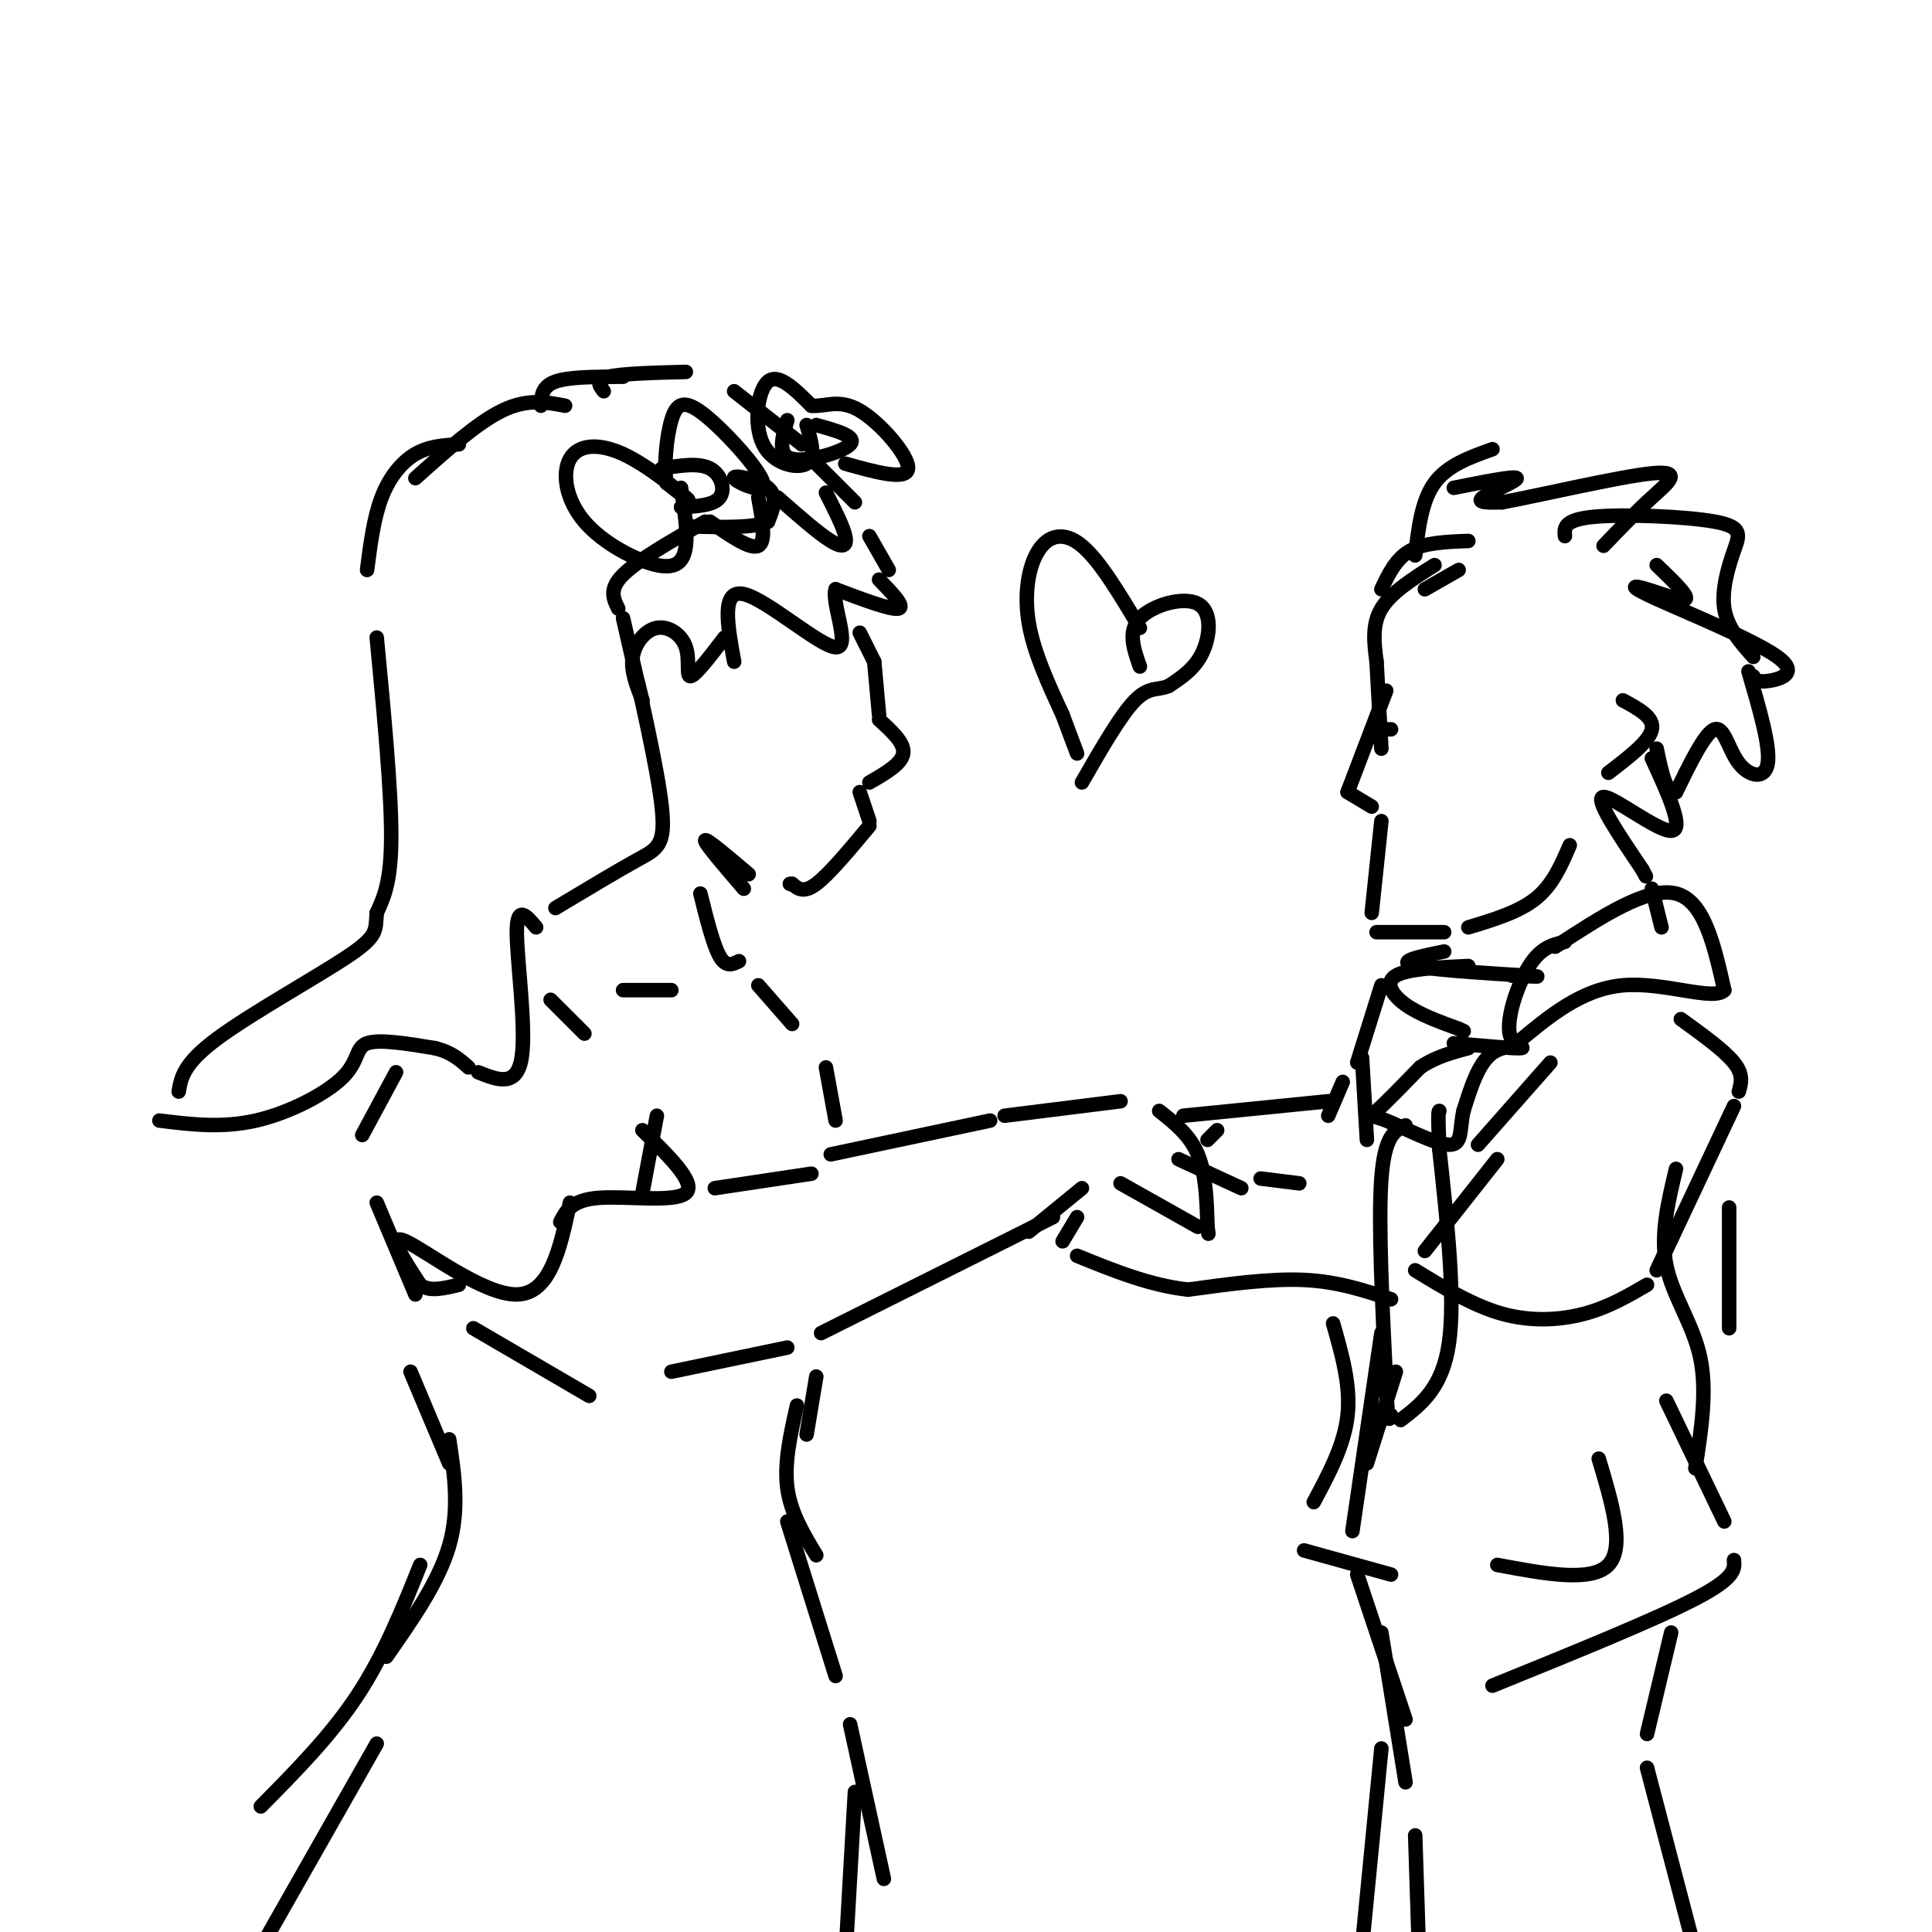 <svg viewBox='0 0 400 400' version='1.1' xmlns='http://www.w3.org/2000/svg' xmlns:xlink='http://www.w3.org/1999/xlink'><g fill='none' stroke='rgb(0,0,0)' stroke-width='3' stroke-linecap='round' stroke-linejoin='round'><path d='M125,81c-0.917,-1.167 -1.833,-2.333 1,-3c2.833,-0.667 9.417,-0.833 16,-1'/><path d='M152,81c0.000,0.000 14.000,11.000 14,11'/><path d='M129,78c-5.583,0.000 -11.167,0.000 -14,1c-2.833,1.000 -2.917,3.000 -3,5'/><path d='M117,84c-3.917,-0.750 -7.833,-1.500 -13,1c-5.167,2.500 -11.583,8.250 -18,14'/><path d='M95,92c-3.089,0.178 -6.178,0.356 -9,2c-2.822,1.644 -5.378,4.756 -7,9c-1.622,4.244 -2.311,9.622 -3,15'/><path d='M78,132c1.500,15.750 3.000,31.500 3,41c0.000,9.500 -1.500,12.750 -3,16'/><path d='M78,189c-0.310,3.631 0.417,4.708 -6,9c-6.417,4.292 -19.976,11.798 -27,17c-7.024,5.202 -7.512,8.101 -8,11'/><path d='M33,232c6.482,0.804 12.964,1.607 20,0c7.036,-1.607 14.625,-5.625 18,-9c3.375,-3.375 2.536,-6.107 5,-7c2.464,-0.893 8.232,0.054 14,1'/><path d='M90,217c3.500,0.833 5.250,2.417 7,4'/><path d='M99,222c4.000,1.600 8.000,3.200 9,-3c1.000,-6.200 -1.000,-20.200 -1,-26c0.000,-5.800 2.000,-3.400 4,-1'/><path d='M115,188c6.444,-3.867 12.889,-7.733 17,-10c4.111,-2.267 5.889,-2.933 5,-11c-0.889,-8.067 -4.444,-23.533 -8,-39'/><path d='M128,126c-1.000,-2.000 -2.000,-4.000 1,-7c3.000,-3.000 10.000,-7.000 17,-11'/><path d='M169,96c0.000,0.000 8.000,8.000 8,8'/><path d='M171,102c1.778,3.489 3.556,6.978 4,9c0.444,2.022 -0.444,2.578 -3,1c-2.556,-1.578 -6.778,-5.289 -11,-9'/><path d='M157,103c0.833,4.583 1.667,9.167 0,10c-1.667,0.833 -5.833,-2.083 -10,-5'/><path d='M169,88c4.267,1.178 8.533,2.356 7,4c-1.533,1.644 -8.867,3.756 -12,3c-3.133,-0.756 -2.067,-4.378 -1,-8'/><path d='M167,88c0.994,3.417 1.988,6.833 0,8c-1.988,1.167 -6.958,0.083 -9,-4c-2.042,-4.083 -1.155,-11.167 1,-13c2.155,-1.833 5.577,1.583 9,5'/><path d='M168,84c2.905,0.274 5.667,-1.542 10,1c4.333,2.542 10.238,9.440 10,12c-0.238,2.560 -6.619,0.780 -13,-1'/><path d='M137,97c3.822,-0.622 7.644,-1.244 10,0c2.356,1.244 3.244,4.356 2,6c-1.244,1.644 -4.622,1.822 -8,2'/><path d='M141,101c0.687,4.444 1.375,8.887 1,12c-0.375,3.113 -1.812,4.894 -6,4c-4.188,-0.894 -11.128,-4.463 -15,-9c-3.872,-4.537 -4.677,-10.041 -3,-13c1.677,-2.959 5.836,-3.374 11,-1c5.164,2.374 11.333,7.535 13,9c1.667,1.465 -1.166,-0.768 -4,-3'/><path d='M138,100c-0.588,-3.115 -0.058,-9.403 1,-13c1.058,-3.597 2.643,-4.502 7,-1c4.357,3.502 11.488,11.413 12,14c0.512,2.587 -5.593,-0.150 -6,-1c-0.407,-0.850 4.884,0.186 7,2c2.116,1.814 1.058,4.407 0,7'/><path d='M159,108c-2.667,1.333 -9.333,1.167 -16,1'/><path d='M180,111c0.000,0.000 4.000,7.000 4,7'/><path d='M182,120c2.750,2.833 5.500,5.667 4,6c-1.500,0.333 -7.250,-1.833 -13,-4'/><path d='M173,122c-0.905,2.917 3.333,12.208 0,12c-3.333,-0.208 -14.238,-9.917 -19,-11c-4.762,-1.083 -3.381,6.458 -2,14'/><path d='M150,132c-2.984,3.906 -5.968,7.812 -7,8c-1.032,0.188 -0.112,-3.341 -1,-6c-0.888,-2.659 -3.585,-4.447 -6,-4c-2.415,0.447 -4.547,3.128 -5,6c-0.453,2.872 0.774,5.936 2,9'/><path d='M133,145c0.167,0.833 -0.417,-1.583 -1,-4'/><path d='M178,131c0.000,0.000 3.000,6.000 3,6'/><path d='M181,137c0.000,0.000 1.000,11.000 1,11'/><path d='M182,149c2.667,2.417 5.333,4.833 5,7c-0.333,2.167 -3.667,4.083 -7,6'/><path d='M178,164c0.000,0.000 2.000,6.000 2,6'/><path d='M180,171c-4.167,5.000 -8.333,10.000 -11,12c-2.667,2.000 -3.833,1.000 -5,0'/><path d='M164,183c-0.833,0.000 -0.417,0.000 0,0'/><path d='M155,181c-4.417,-3.750 -8.833,-7.500 -9,-7c-0.167,0.500 3.917,5.250 8,10'/><path d='M145,185c1.333,5.333 2.667,10.667 4,13c1.333,2.333 2.667,1.667 4,1'/><path d='M157,204c0.000,0.000 7.000,8.000 7,8'/><path d='M139,205c0.000,0.000 -10.000,0.000 -10,0'/><path d='M114,207c0.000,0.000 7.000,7.000 7,7'/><path d='M82,222c0.000,0.000 -7.000,13.000 -7,13'/><path d='M78,249c0.000,0.000 8.000,19.000 8,19'/><path d='M98,275c0.000,0.000 24.000,14.000 24,14'/><path d='M139,284c0.000,0.000 24.000,-5.000 24,-5'/><path d='M170,276c0.000,0.000 48.000,-24.000 48,-24'/><path d='M136,231c0.000,0.000 -3.000,16.000 -3,16'/><path d='M133,234c5.622,5.489 11.244,10.978 9,13c-2.244,2.022 -12.356,0.578 -18,1c-5.644,0.422 -6.822,2.711 -8,5'/><path d='M118,249c-2.022,9.444 -4.044,18.889 -11,19c-6.956,0.111 -18.844,-9.111 -23,-11c-4.156,-1.889 -0.578,3.556 3,9'/><path d='M87,266c1.833,1.500 4.917,0.750 8,0'/><path d='M148,246c0.000,0.000 20.000,-3.000 20,-3'/><path d='M172,239c0.000,0.000 33.000,-7.000 33,-7'/><path d='M208,231c0.000,0.000 24.000,-3.000 24,-3'/><path d='M240,230c3.167,2.500 6.333,5.000 8,9c1.667,4.000 1.833,9.500 2,15'/><path d='M250,254c0.333,2.500 0.167,1.250 0,0'/><path d='M248,254c0.000,0.000 -16.000,-9.000 -16,-9'/><path d='M224,246c0.000,0.000 -11.000,9.000 -11,9'/><path d='M171,221c0.000,0.000 2.000,11.000 2,11'/><path d='M302,118c0.000,0.000 -7.000,4.000 -7,4'/><path d='M304,112c-4.500,0.167 -9.000,0.333 -12,2c-3.000,1.667 -4.500,4.833 -6,8'/><path d='M297,117c-4.500,2.833 -9.000,5.667 -11,9c-2.000,3.333 -1.500,7.167 -1,11'/><path d='M285,137c0.000,0.000 1.000,18.000 1,18'/><path d='M288,151c0.000,0.000 -1.000,0.000 -1,0'/><path d='M287,143c0.000,0.000 -8.000,21.000 -8,21'/><path d='M279,164c0.000,0.000 5.000,3.000 5,3'/><path d='M286,170c0.000,0.000 -2.000,19.000 -2,19'/><path d='M285,193c0.000,0.000 14.000,0.000 14,0'/><path d='M304,192c5.250,-1.583 10.500,-3.167 14,-6c3.500,-2.833 5.250,-6.917 7,-11'/><path d='M293,115c0.667,-5.667 1.333,-11.333 4,-15c2.667,-3.667 7.333,-5.333 12,-7'/><path d='M301,101c6.356,-1.267 12.711,-2.533 13,-2c0.289,0.533 -5.489,2.867 -7,4c-1.511,1.133 1.244,1.067 4,1'/><path d='M311,104c7.512,-1.381 24.292,-5.333 31,-6c6.708,-0.667 3.345,1.952 0,5c-3.345,3.048 -6.673,6.524 -10,10'/><path d='M343,117c3.297,3.159 6.593,6.319 6,7c-0.593,0.681 -5.076,-1.116 -8,-2c-2.924,-0.884 -4.289,-0.856 2,2c6.289,2.856 20.232,8.538 25,12c4.768,3.462 0.362,4.703 -2,5c-2.362,0.297 -2.681,-0.352 -3,-1'/><path d='M362,139c2.268,7.744 4.536,15.488 4,19c-0.536,3.512 -3.875,2.792 -6,0c-2.125,-2.792 -3.036,-7.655 -5,-7c-1.964,0.655 -4.982,6.827 -8,13'/><path d='M347,164c-2.000,0.667 -3.000,-4.167 -4,-9'/><path d='M342,157c3.422,7.444 6.844,14.889 4,15c-2.844,0.111 -11.956,-7.111 -14,-7c-2.044,0.111 2.978,7.556 8,15'/><path d='M340,180c1.333,2.500 0.667,1.250 0,0'/><path d='M324,111c-0.148,-1.702 -0.297,-3.404 6,-4c6.297,-0.596 19.038,-0.088 25,1c5.962,1.088 5.144,2.754 4,6c-1.144,3.246 -2.612,8.070 -2,12c0.612,3.930 3.306,6.965 6,10'/><path d='M336,145c3.250,1.750 6.500,3.500 6,6c-0.500,2.500 -4.750,5.750 -9,9'/><path d='M342,184c0.000,0.000 2.000,8.000 2,8'/><path d='M322,196c9.583,-6.250 19.167,-12.500 25,-11c5.833,1.500 7.917,10.750 10,20'/><path d='M357,205c-2.133,2.356 -12.467,-1.756 -21,-1c-8.533,0.756 -15.267,6.378 -22,12'/><path d='M314,216c-3.333,-1.200 -0.667,-10.200 2,-15c2.667,-4.800 5.333,-5.400 8,-6'/><path d='M299,197c-5.156,1.044 -10.311,2.089 -6,3c4.311,0.911 18.089,1.689 23,2c4.911,0.311 0.956,0.156 -3,0'/><path d='M304,200c-6.311,0.289 -12.622,0.578 -15,2c-2.378,1.422 -0.822,3.978 2,6c2.822,2.022 6.911,3.511 11,5'/><path d='M302,213c1.833,0.833 0.917,0.417 0,0'/><path d='M301,216c6.444,0.578 12.889,1.156 14,1c1.111,-0.156 -3.111,-1.044 -6,1c-2.889,2.044 -4.444,7.022 -6,12'/><path d='M303,230c-0.880,3.742 -0.081,7.096 -3,7c-2.919,-0.096 -9.555,-3.641 -13,-5c-3.445,-1.359 -3.699,-0.531 -2,-2c1.699,-1.469 5.349,-5.234 9,-9'/><path d='M294,221c3.167,-2.167 6.583,-3.083 10,-4'/><path d='M291,233c-2.167,1.000 -4.333,2.000 -5,11c-0.667,9.000 0.167,26.000 1,43'/><path d='M287,287c0.333,8.167 0.667,7.083 1,6'/><path d='M290,294c4.333,-3.333 8.667,-6.667 10,-16c1.333,-9.333 -0.333,-24.667 -2,-40'/><path d='M298,238c-0.333,-8.000 -0.167,-8.000 0,-8'/><path d='M348,211c4.500,3.250 9.000,6.500 11,9c2.000,2.500 1.500,4.250 1,6'/><path d='M359,229c0.000,0.000 -16.000,34.000 -16,34'/><path d='M341,266c-4.000,2.333 -8.000,4.667 -13,6c-5.000,1.333 -11.000,1.667 -17,0c-6.000,-1.667 -12.000,-5.333 -18,-9'/><path d='M288,269c-5.500,-1.833 -11.000,-3.667 -18,-4c-7.000,-0.333 -15.500,0.833 -24,2'/><path d='M246,267c-7.833,-0.833 -15.417,-3.917 -23,-7'/><path d='M220,257c0.000,0.000 3.000,-5.000 3,-5'/><path d='M244,240c0.000,0.000 13.000,6.000 13,6'/><path d='M261,244c0.000,0.000 8.000,1.000 8,1'/><path d='M286,204c0.000,0.000 -5.000,16.000 -5,16'/><path d='M282,219c0.000,0.000 1.000,17.000 1,17'/><path d='M278,224c0.000,0.000 -3.000,7.000 -3,7'/><path d='M275,228c0.000,0.000 -30.000,3.000 -30,3'/><path d='M252,234c0.000,0.000 -2.000,2.000 -2,2'/><path d='M321,220c0.000,0.000 -15.000,17.000 -15,17'/><path d='M310,240c0.000,0.000 -15.000,19.000 -15,19'/><path d='M358,250c0.000,0.000 0.000,25.000 0,25'/><path d='M347,242c-1.644,6.844 -3.289,13.689 -2,20c1.289,6.311 5.511,12.089 7,19c1.489,6.911 0.244,14.956 -1,23'/><path d='M289,284c0.000,0.000 -6.000,19.000 -6,19'/><path d='M286,276c0.000,0.000 -6.000,41.000 -6,41'/><path d='M281,326c0.000,0.000 10.000,30.000 10,30'/><path d='M309,349c16.833,-6.833 33.667,-13.667 42,-18c8.333,-4.333 8.167,-6.167 8,-8'/><path d='M357,315c0.000,0.000 -12.000,-25.000 -12,-25'/><path d='M276,274c1.833,6.417 3.667,12.833 3,19c-0.667,6.167 -3.833,12.083 -7,18'/><path d='M270,321c0.000,0.000 18.000,5.000 18,5'/><path d='M346,338c0.000,0.000 -5.000,21.000 -5,21'/><path d='M286,338c0.000,0.000 5.000,31.000 5,31'/><path d='M169,285c0.000,0.000 -2.000,12.000 -2,12'/><path d='M165,291c-1.333,5.917 -2.667,11.833 -2,17c0.667,5.167 3.333,9.583 6,14'/><path d='M163,315c0.000,0.000 10.000,32.000 10,32'/><path d='M85,284c0.000,0.000 8.000,19.000 8,19'/><path d='M93,298c1.083,7.250 2.167,14.500 0,22c-2.167,7.500 -7.583,15.250 -13,23'/><path d='M87,324c-3.750,9.333 -7.500,18.667 -13,27c-5.500,8.333 -12.750,15.667 -20,23'/><path d='M78,361c0.000,0.000 -25.000,44.000 -25,44'/><path d='M176,357c0.000,0.000 7.000,32.000 7,32'/><path d='M177,371c0.000,0.000 -2.000,35.000 -2,35'/><path d='M286,362c0.000,0.000 -4.000,41.000 -4,41'/><path d='M293,380c0.000,0.000 1.000,31.000 1,31'/><path d='M341,366c0.000,0.000 11.000,42.000 11,42'/><path d='M331,302c2.750,9.167 5.500,18.333 2,22c-3.500,3.667 -13.250,1.833 -23,0'/><path d='M236,130c-4.155,-6.964 -8.310,-13.929 -12,-17c-3.690,-3.071 -6.917,-2.250 -9,1c-2.083,3.250 -3.024,8.929 -2,15c1.024,6.071 4.012,12.536 7,19'/><path d='M220,148c1.667,4.500 2.333,6.250 3,8'/><path d='M236,138c-1.286,-3.631 -2.571,-7.262 0,-10c2.571,-2.738 9.000,-4.583 12,-3c3.000,1.583 2.571,6.595 1,10c-1.571,3.405 -4.286,5.202 -7,7'/><path d='M242,142c-2.156,1.000 -4.044,0.000 -7,3c-2.956,3.000 -6.978,10.000 -11,17'/></g>
</svg>